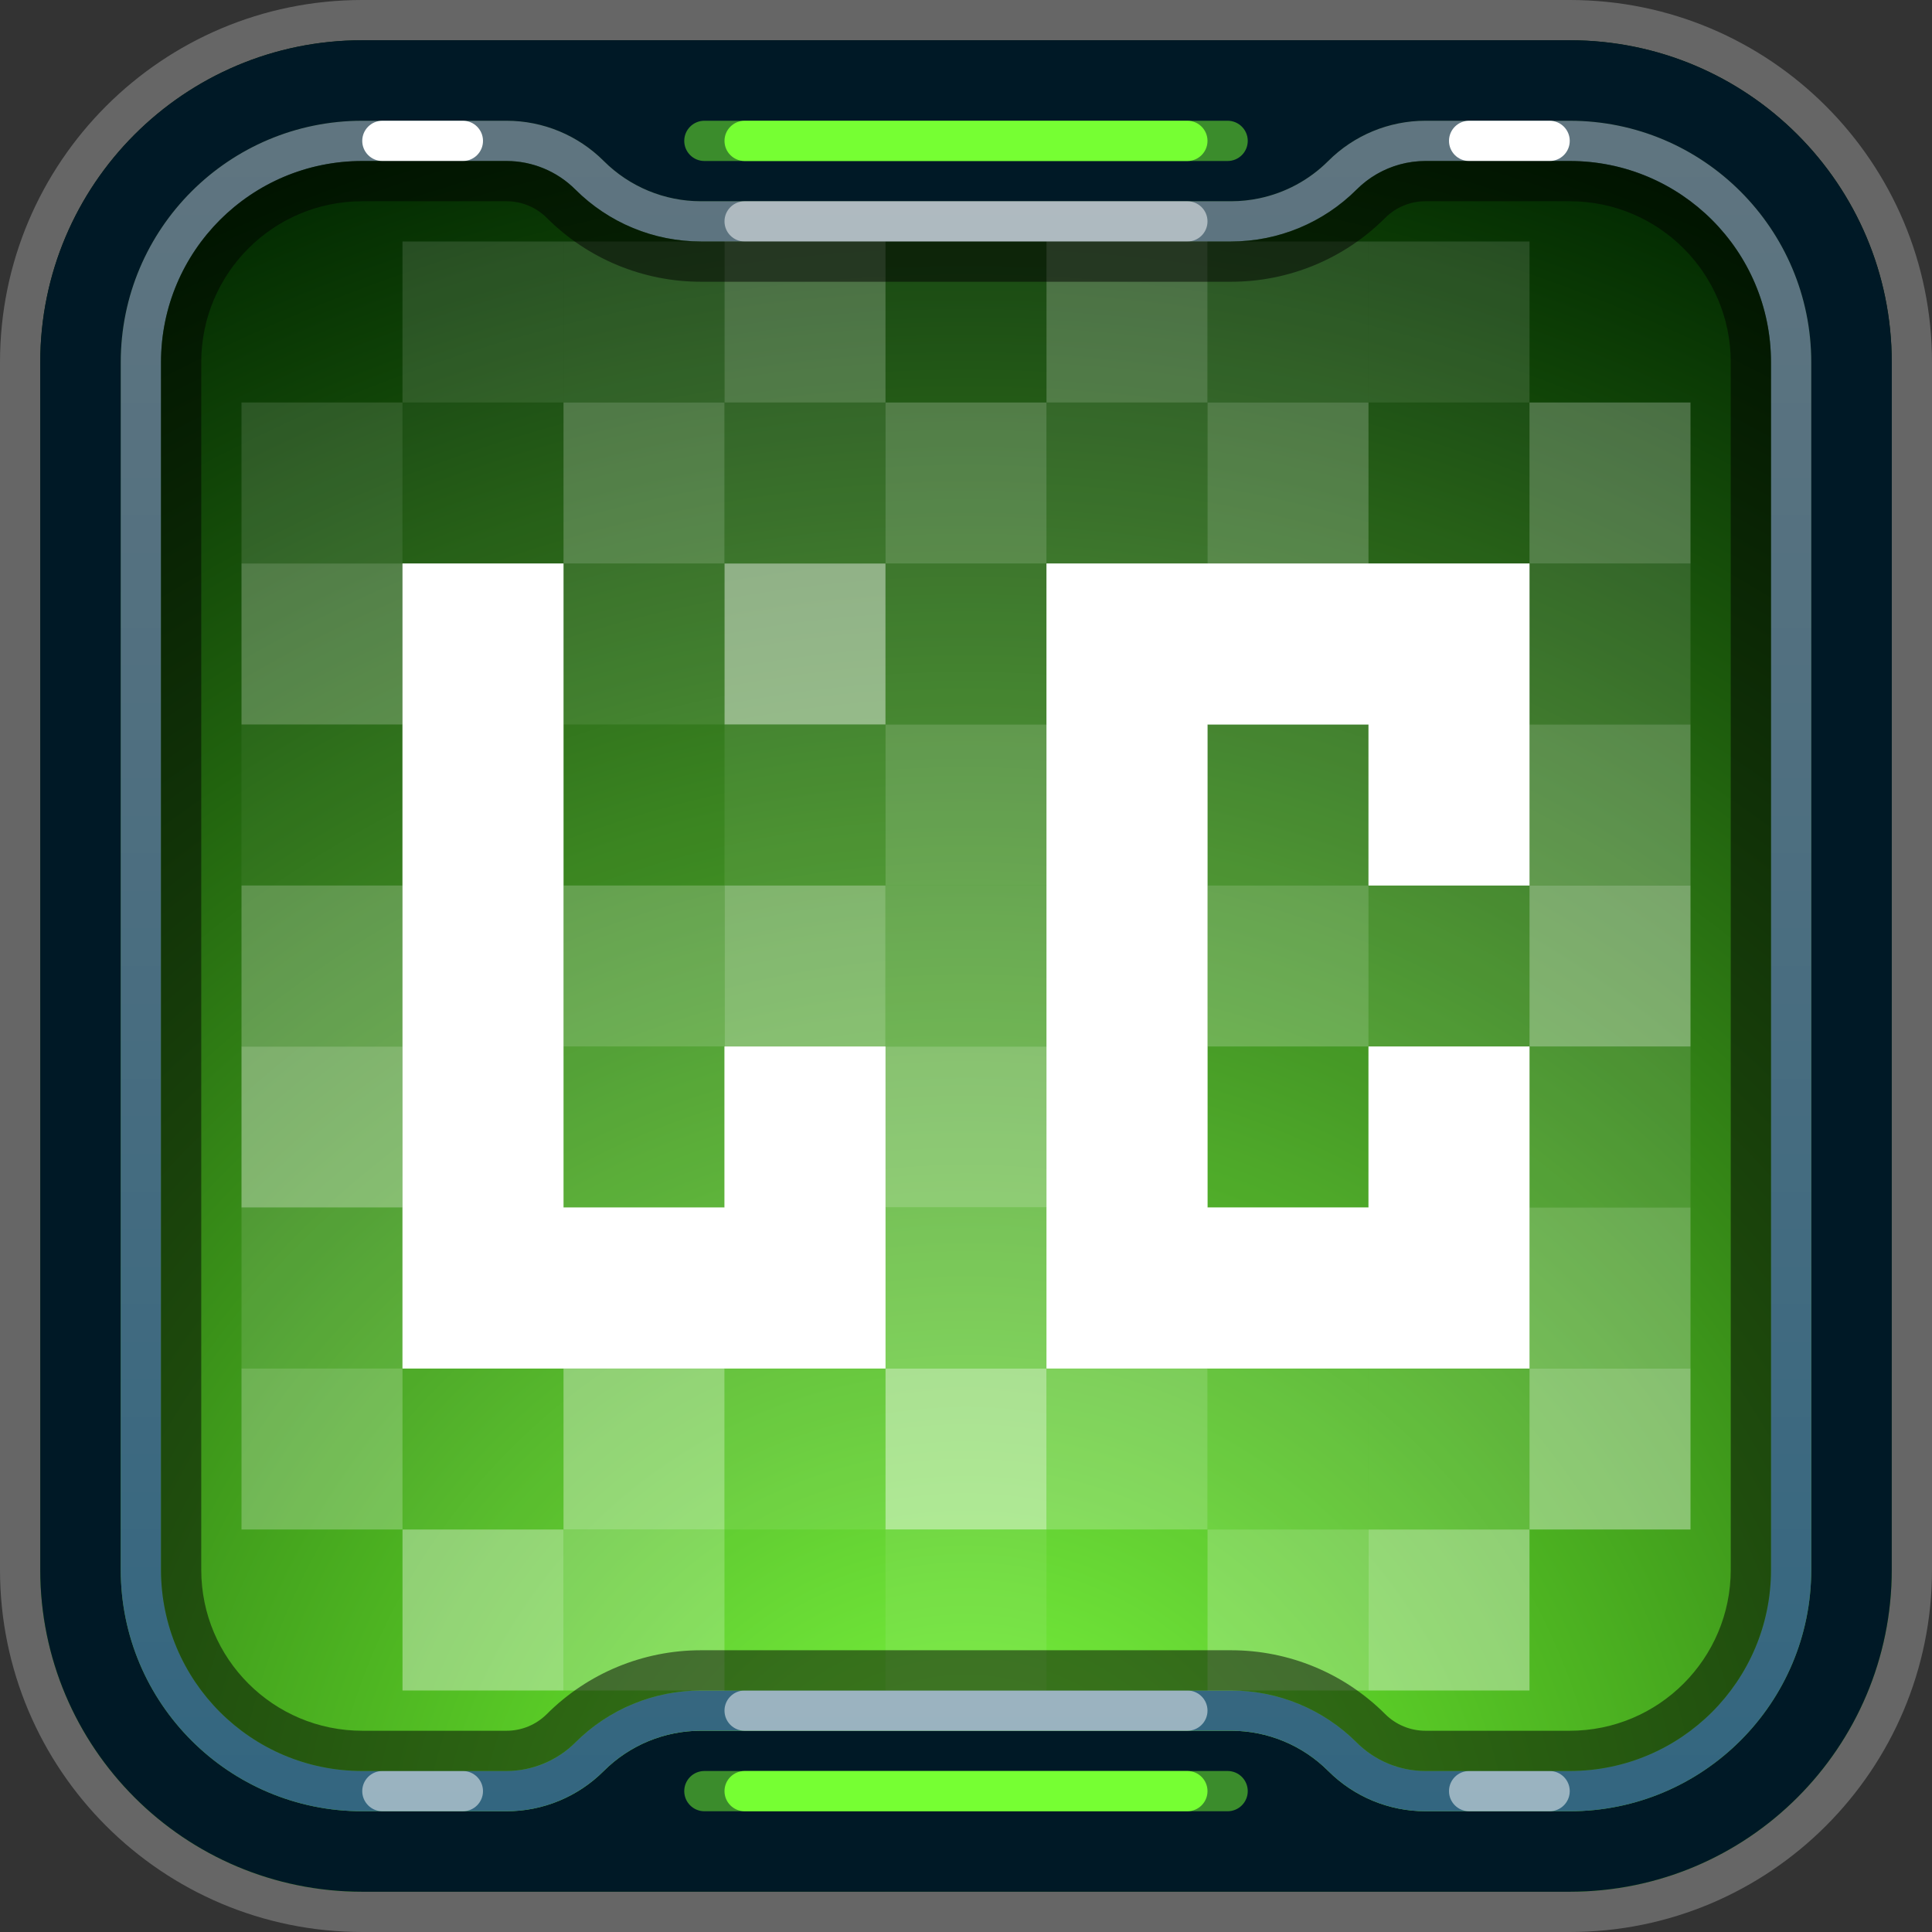 <svg width="96" height="96" viewBox="0 0 96 96" fill="none" xmlns="http://www.w3.org/2000/svg">
<rect x="0" y="0" width="96" height="96" fill="#333333" stroke="none"/>
<path d="M2 18C2 9.163 9.163 2 18 2H78C86.837 2 94 9.163 94 18V78C94 86.837 86.837 94 78 94H18C9.163 94 2 86.837 2 78V18Z" fill="url(#paint0_radial_26599_95351)"/>
<path fill-rule="evenodd" clip-rule="evenodd" d="M18 0H78C87.941 0 96 8.059 96 18V78C96 87.941 87.941 96 78 96H18C8.059 96 0 87.941 0 78V18C0 8.059 8.059 0 18 0ZM18 2C9.163 2 2 9.163 2 18V78C2 86.837 9.163 94 18 94H78C86.837 94 94 86.837 94 78V18C94 9.163 86.837 2 78 2H18Z" fill="white" fill-opacity="0.25"/>
<path fill-rule="evenodd" clip-rule="evenodd" d="M24 6L18 6C11.373 6 6 11.373 6 18V78C6 84.627 11.373 90 18 90H24H25.172C26.983 90 28.719 89.281 30 88C31.281 86.719 33.017 86 34.828 86H61.172C62.983 86 64.719 86.719 66 88C67.281 89.281 69.017 90 70.828 90H72H78C84.627 90 90 84.627 90 78V18C90 11.373 84.627 6 78 6L72 6L70.828 6C70.828 6 70.827 6 70.826 6C69.016 6.001 67.28 6.72 66 8C64.719 9.281 62.983 10 61.172 10L34.828 10C33.017 10 31.281 9.281 30 8C28.719 6.719 26.983 6 25.172 6H24ZM18 2C9.163 2 2 9.163 2 18V78C2 86.837 9.163 94 18 94H78C86.837 94 94 86.837 94 78V18C94 9.163 86.837 2 78 2H18Z" fill="#001926"/>
<path fill-rule="evenodd" clip-rule="evenodd" d="M34.828 10C33.018 10 31.281 9.28 30 8C28.719 6.72 26.982 6 25.172 6H18C11.373 6 6 11.373 6 18V78C6 84.627 11.373 90 18 90H25.172C25.959 90 26.73 89.864 27.457 89.606C28.404 89.269 29.275 88.724 30 88C31.281 86.72 33.018 86 34.828 86H61.172C62.982 86 64.719 86.72 66 88C67.281 89.28 69.018 90 70.828 90H78C84.627 90 90 84.627 90 78V18C90 11.373 84.627 6 78 6H70.826C69.016 6.001 67.279 6.72 66 8C65.053 8.947 63.855 9.587 62.565 9.856C62.109 9.951 61.643 10 61.172 10H34.828ZM8 18C8 12.477 12.477 8 18 8H25.172C26.453 8 27.68 8.509 28.586 9.414C30.242 11.07 32.486 12 34.828 12H61.172C63.514 12 65.758 11.07 67.414 9.414C68.01 8.818 68.748 8.395 69.547 8.174C69.961 8.06 70.393 8 70.828 8H78C83.523 8 88 12.477 88 18V78C88 83.522 83.523 88 78 88H70.828C69.547 88 68.32 87.491 67.414 86.586C65.758 84.93 63.514 84 61.172 84H34.828C32.486 84 30.242 84.93 28.586 86.586C27.68 87.491 26.453 88 25.172 88H18C12.477 88 8 83.522 8 78V18Z" fill="url(#paint1_linear_26599_95351)"/>
<path opacity="0.5" d="M36 11C36 10.448 36.448 10 37 10H59C59.552 10 60 10.448 60 11C60 11.552 59.552 12 59 12H37C36.448 12 36 11.552 36 11Z" fill="white"/>
<path opacity="0.5" d="M36 85C36 84.448 36.448 84 37 84H59C59.552 84 60 84.448 60 85C60 85.552 59.552 86 59 86H37C36.448 86 36 85.552 36 85Z" fill="white"/>
<path d="M18 7C18 6.448 18.448 6 19 6H23C23.552 6 24 6.448 24 7C24 7.552 23.552 8 23 8H19C18.448 8 18 7.552 18 7Z" fill="white"/>
<path opacity="0.5" d="M18 89C18 88.448 18.448 88 19 88H23C23.552 88 24 88.448 24 89C24 89.552 23.552 90 23 90H19C18.448 90 18 89.552 18 89Z" fill="white"/>
<path d="M72 7C72 6.448 72.448 6 73 6H77C77.552 6 78 6.448 78 7C78 7.552 77.552 8 77 8H73C72.448 8 72 7.552 72 7Z" fill="white"/>
<g opacity="0.5">
<rect opacity="0.25" x="12" y="20" width="8" height="8" fill="white"/>
<rect opacity="0.1" x="12" y="36" width="8" height="8" fill="white"/>
<rect opacity="0.75" x="12" y="52" width="8" height="8" fill="white"/>
<rect opacity="0.5" x="12" y="68" width="8" height="8" fill="white"/>
<rect opacity="0.25" x="36" y="20" width="8" height="8" fill="white"/>
<rect opacity="0.25" x="36" y="36" width="8" height="8" fill="white"/>
<rect x="36" y="52" width="8" height="8" fill="white"/>
<rect opacity="0.25" x="36" y="68" width="8" height="8" fill="white"/>
<rect opacity="0.1" x="36" y="76" width="8" height="8" fill="white"/>
<rect opacity="0.5" x="60" y="20" width="8" height="8" fill="white"/>
<rect opacity="0.25" x="60" y="36" width="8" height="8" fill="white"/>
<rect opacity="0.1" x="60" y="52" width="8" height="8" fill="white"/>
<rect opacity="0.25" x="60" y="68" width="8" height="8" fill="white"/>
<rect opacity="0.5" x="60" y="76" width="8" height="8" fill="white"/>
<rect opacity="0.5" x="12" y="28" width="8" height="8" fill="white"/>
<rect opacity="0.5" x="12" y="44" width="8" height="8" fill="white"/>
<rect opacity="0.25" x="12" y="60" width="8" height="8" fill="white"/>
<rect opacity="0.5" x="36" y="12" width="8" height="8" fill="white"/>
<rect x="36" y="28" width="8" height="8" fill="white"/>
<rect opacity="0.75" x="36" y="44" width="8" height="8" fill="white"/>
<rect x="36" y="60" width="8" height="8" fill="white"/>
<rect opacity="0.25" x="60" y="12" width="8" height="8" fill="white"/>
<rect x="60" y="28" width="8" height="8" fill="white"/>
<rect opacity="0.5" x="60" y="44" width="8" height="8" fill="white"/>
<rect x="60" y="60" width="8" height="8" fill="white"/>
<rect opacity="0.1" x="20" y="20" width="8" height="8" fill="white"/>
<rect x="20" y="36" width="8" height="8" fill="white"/>
<rect x="20" y="52" width="8" height="8" fill="white"/>
<rect opacity="0.1" x="20" y="68" width="8" height="8" fill="white"/>
<rect opacity="0.75" x="20" y="76" width="8" height="8" fill="white"/>
<rect opacity="0.5" x="44" y="20" width="8" height="8" fill="white"/>
<rect opacity="0.5" x="44" y="36" width="8" height="8" fill="white"/>
<rect opacity="0.75" x="44" y="52" width="8" height="8" fill="white"/>
<rect x="44" y="68" width="8" height="8" fill="white"/>
<rect opacity="0.25" x="44" y="76" width="8" height="8" fill="white"/>
<rect opacity="0.1" x="68" y="20" width="8" height="8" fill="white"/>
<rect x="68" y="36" width="8" height="8" fill="white"/>
<rect x="68" y="52" width="8" height="8" fill="white"/>
<rect opacity="0.25" x="68" y="68" width="8" height="8" fill="white"/>
<rect opacity="0.75" x="68" y="76" width="8" height="8" fill="white"/>
<rect opacity="0.25" x="20" y="12" width="8" height="8" fill="white"/>
<rect x="20" y="28" width="8" height="8" fill="white"/>
<rect x="20" y="44" width="8" height="8" fill="white"/>
<rect x="20" y="60" width="8" height="8" fill="white"/>
<rect opacity="0.1" x="44" y="12" width="8" height="8" fill="white"/>
<rect opacity="0.25" x="44" y="28" width="8" height="8" fill="white"/>
<rect opacity="0.5" x="44" y="44" width="8" height="8" fill="white"/>
<rect opacity="0.5" x="44" y="60" width="8" height="8" fill="white"/>
<rect opacity="0.25" x="68" y="12" width="8" height="8" fill="white"/>
<rect x="68" y="28" width="8" height="8" fill="white"/>
<rect opacity="0.25" x="68" y="44" width="8" height="8" fill="white"/>
<rect x="68" y="60" width="8" height="8" fill="white"/>
<rect opacity="0.5" x="28" y="20" width="8" height="8" fill="white"/>
<rect opacity="0.1" x="28" y="36" width="8" height="8" fill="white"/>
<rect opacity="0.25" x="28" y="52" width="8" height="8" fill="white"/>
<rect opacity="0.75" x="28" y="68" width="8" height="8" fill="white"/>
<rect opacity="0.5" x="28" y="76" width="8" height="8" fill="white"/>
<rect opacity="0.25" x="52" y="20" width="8" height="8" fill="white"/>
<rect x="52" y="36" width="8" height="8" fill="white"/>
<rect x="52" y="52" width="8" height="8" fill="white"/>
<rect opacity="0.5" x="52" y="68" width="8" height="8" fill="white"/>
<rect opacity="0.1" x="52" y="76" width="8" height="8" fill="white"/>
<rect opacity="0.5" x="76" y="20" width="8" height="8" fill="white"/>
<rect opacity="0.5" x="76" y="36" width="8" height="8" fill="white"/>
<rect opacity="0.25" x="76" y="52" width="8" height="8" fill="white"/>
<rect opacity="0.75" x="76" y="68" width="8" height="8" fill="white"/>
<rect opacity="0.25" x="28" y="12" width="8" height="8" fill="white"/>
<rect opacity="0.25" x="28" y="28" width="8" height="8" fill="white"/>
<rect opacity="0.5" x="28" y="44" width="8" height="8" fill="white"/>
<rect x="28" y="60" width="8" height="8" fill="white"/>
<rect opacity="0.5" x="52" y="12" width="8" height="8" fill="white"/>
<rect x="52" y="28" width="8" height="8" fill="white"/>
<rect x="52" y="44" width="8" height="8" fill="white"/>
<rect x="52" y="60" width="8" height="8" fill="white"/>
<rect opacity="0.25" x="76" y="28" width="8" height="8" fill="white"/>
<rect opacity="0.75" x="76" y="44" width="8" height="8" fill="white"/>
<rect opacity="0.5" x="76" y="60" width="8" height="8" fill="white"/>
</g>
<path opacity="0.5" d="M72 89C72 88.448 72.448 88 73 88H77C77.552 88 78 88.448 78 89C78 89.552 77.552 90 77 90H73C72.448 90 72 89.552 72 89Z" fill="white"/>
<path d="M28 28H20V68H44V52H36V60H28V28Z" fill="white"/>
<path d="M52 28V68H76V52H68V60H60V36H68V44H76V28H52Z" fill="white"/>
<path opacity="0.5" fill-rule="evenodd" clip-rule="evenodd" d="M8 18V78C8 83.522 12.478 88 18 88H25.172C26.443 88 27.686 87.485 28.587 86.585C30.242 84.93 32.487 84 34.828 84H61.172C63.513 84 65.757 84.93 67.413 86.585C68.32 87.491 69.547 88 70.828 88H78C83.522 88 88 83.522 88 78V18C88 12.478 83.522 8 78 8H70.828C69.547 8 68.32 8.509 67.413 9.415C65.757 11.07 63.513 12 61.172 12H34.828C32.487 12 30.242 11.07 28.587 9.415C27.686 8.515 26.443 8 25.172 8H18C12.478 8 8 12.478 8 18ZM86 18C86 13.582 82.419 10 78 10H70.828C70.078 10 69.359 10.298 68.828 10.829C66.796 12.86 64.044 14 61.172 14H34.828C31.956 14 29.204 12.86 27.172 10.829C26.64 10.298 25.922 10 25.172 10H18C13.581 10 10 13.582 10 18V78C10 82.418 13.581 86 18 86H25.172C25.922 86 26.64 85.702 27.172 85.171C29.204 83.14 31.956 82 34.828 82H61.172C64.044 82 66.796 83.14 68.828 85.171C69.359 85.702 70.078 86 70.828 86H78C82.419 86 86 82.418 86 78V18Z" fill="black"/>
<path opacity="0.5" d="M34 7C34 6.448 34.448 6 35 6H61C61.552 6 62 6.448 62 7C62 7.552 61.552 8 61 8H35C34.448 8 34 7.552 34 7Z" fill="#76FF33"/>
<path d="M36 7C36 6.448 36.448 6 37 6H59C59.552 6 60 6.448 60 7C60 7.552 59.552 8 59 8H37C36.448 8 36 7.552 36 7Z" fill="#76FF33"/>
<path opacity="0.5" d="M34 89C34 88.448 34.448 88 35 88H61C61.552 88 62 88.448 62 89C62 89.552 61.552 90 61 90H35C34.448 90 34 89.552 34 89Z" fill="#76FF33"/>
<path d="M36 89C36 88.448 36.448 88 37 88H59C59.552 88 60 88.448 60 89C60 89.552 59.552 90 59 90H37C36.448 90 36 89.552 36 89Z" fill="#76FF33"/>
<defs>
<radialGradient id="paint0_radial_26599_95351" cx="0" cy="0" r="1" gradientUnits="userSpaceOnUse" gradientTransform="translate(48 94) rotate(-90) scale(92)">
<stop stop-color="#76FF33"/>
<stop offset="1" stop-color="#002600"/>
</radialGradient>
<linearGradient id="paint1_linear_26599_95351" x1="48" y1="6" x2="48" y2="90" gradientUnits="userSpaceOnUse">
<stop stop-color="#607580"/>
<stop offset="1" stop-color="#336680"/>
</linearGradient>
</defs>
</svg>
